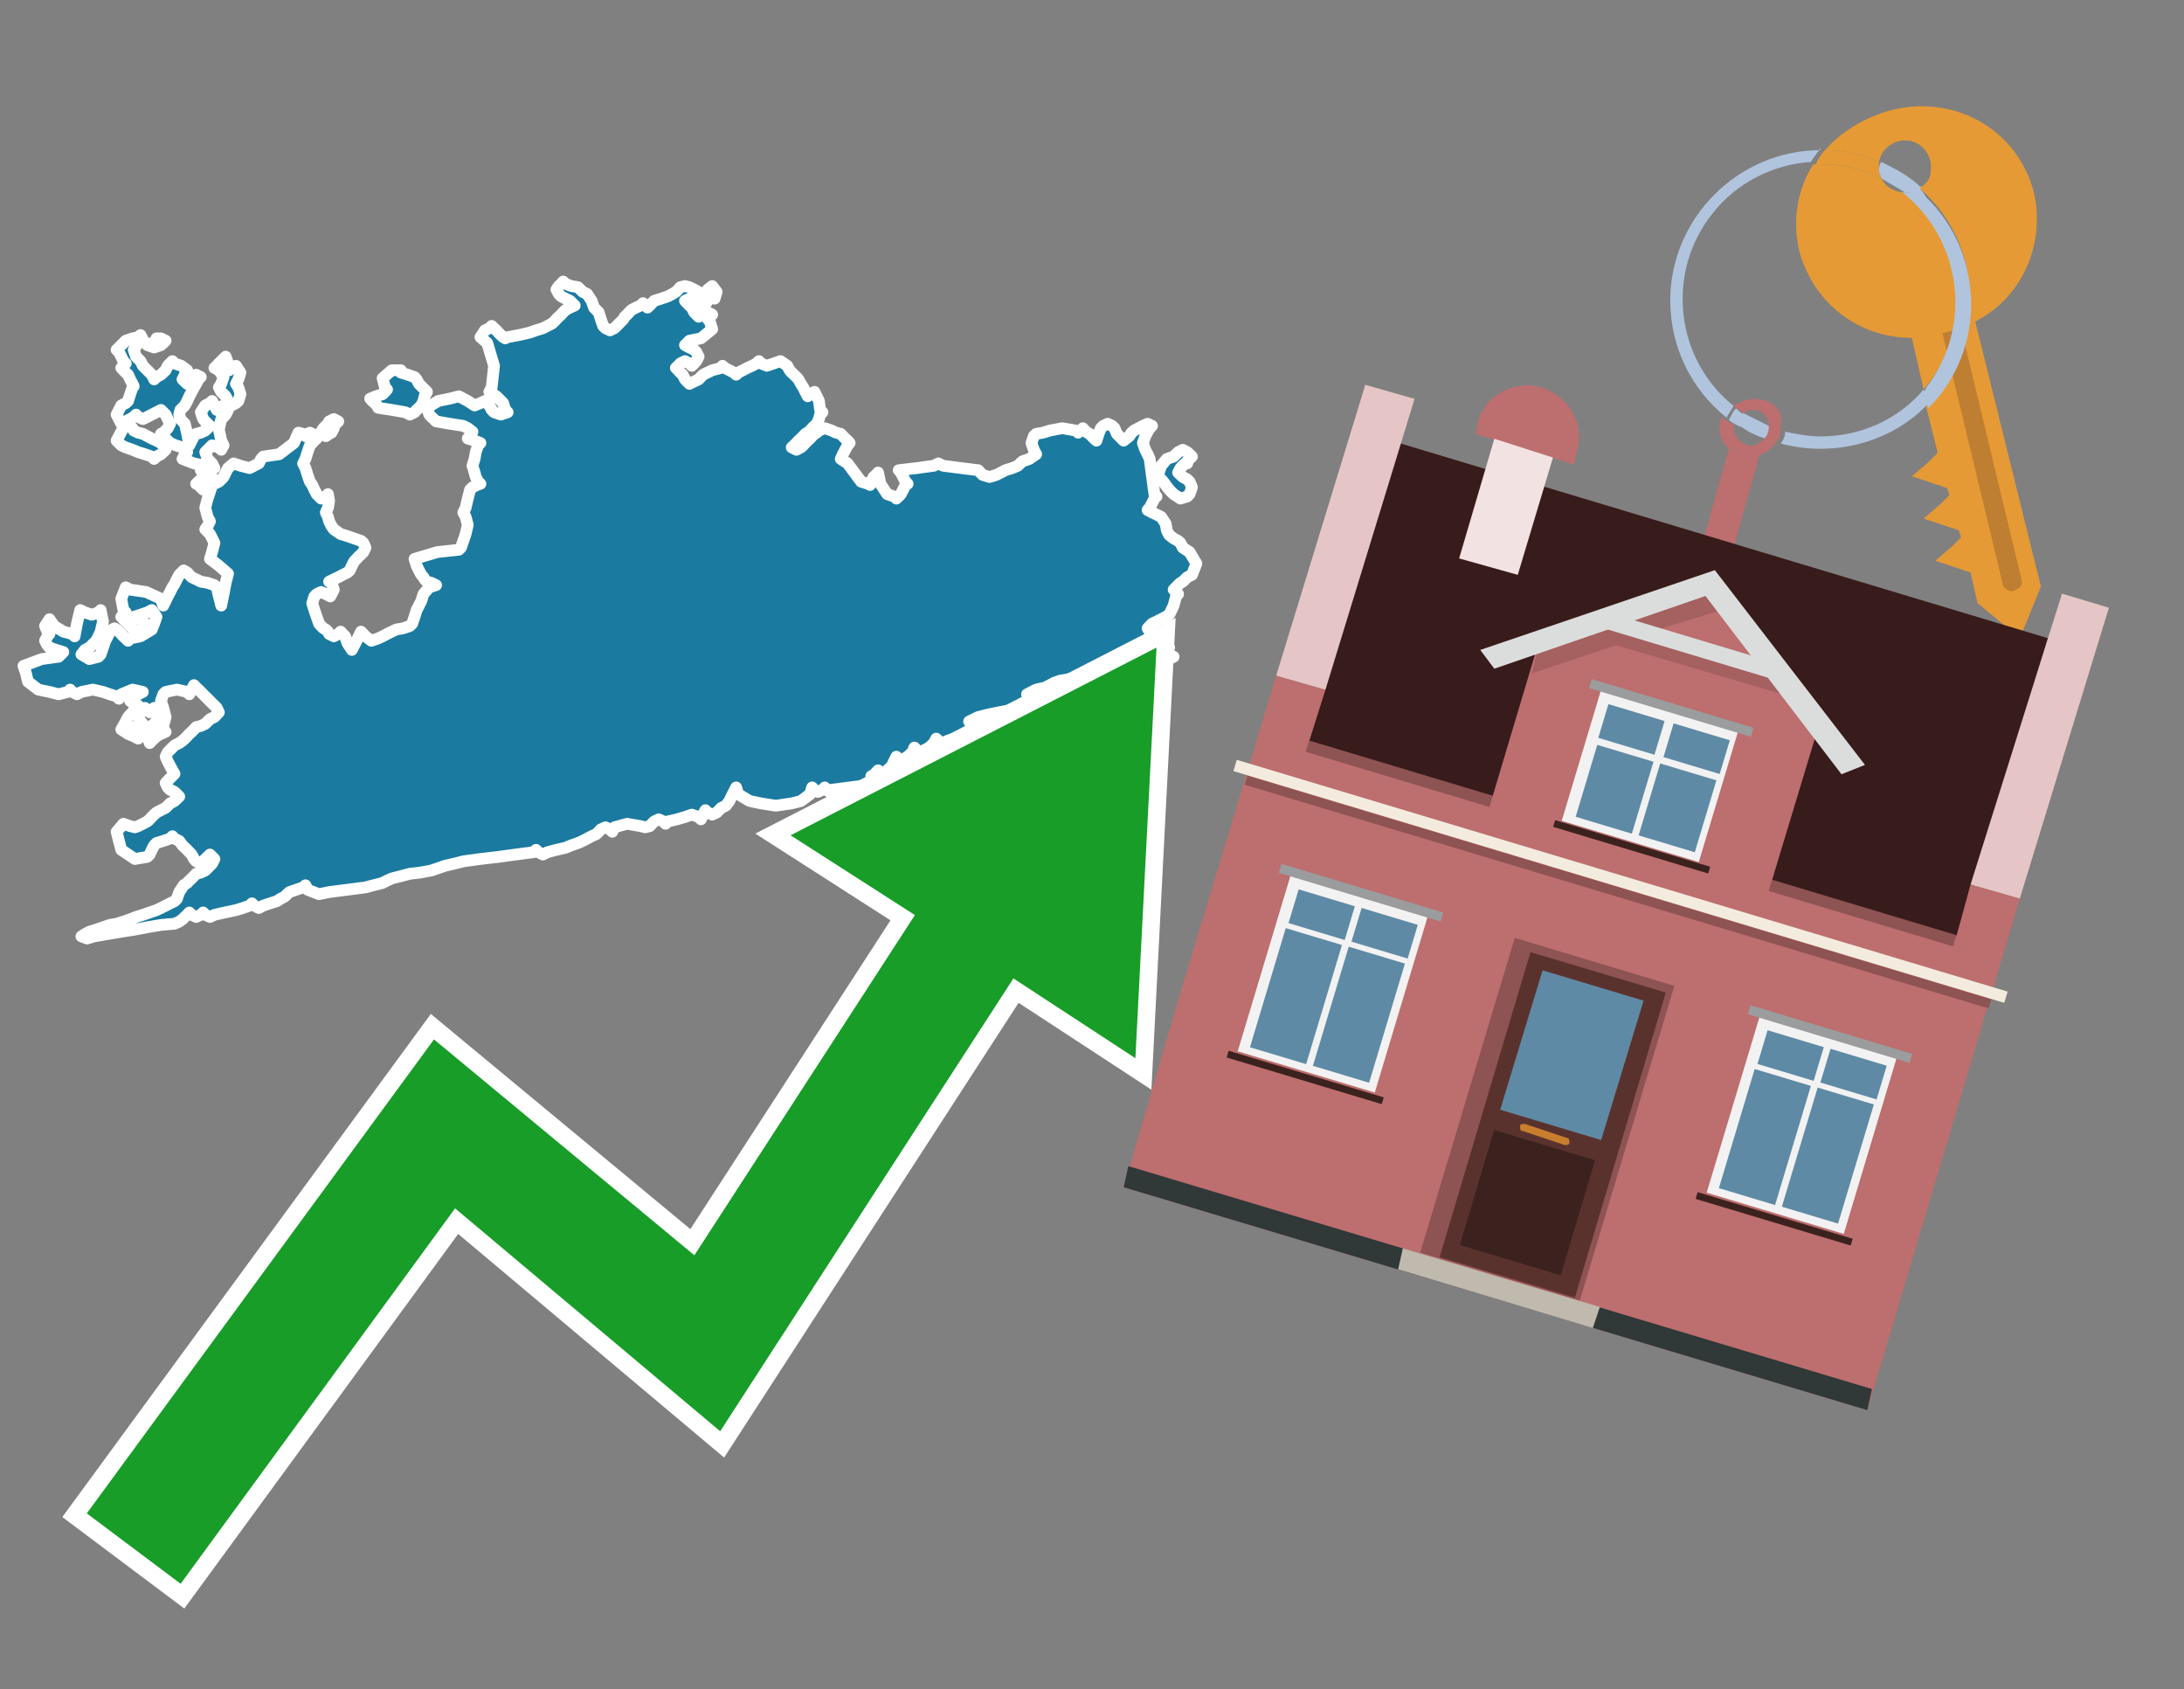 <?xml version="1.0" encoding="utf-8"?>
<!-- Generator: Adobe Illustrator 26.0.3, SVG Export Plug-In . SVG Version: 6.00 Build 0)  -->
<svg version="1.1" id="Text" xmlns="http://www.w3.org/2000/svg" xmlns:xlink="http://www.w3.org/1999/xlink" x="0px" y="0px"
	 width="93.1px" height="72px" viewBox="0 0 93.1 72" style="enable-background:new 0 0 93.1 72;" xml:space="preserve">
<rect x="0" y="0" width="93.1" height="72" fill="#808080" stroke="none"/>
<style type="text/css">
	.st0{fill:#1B7AA0;stroke:#FFFFFF;stroke-width:0.5;stroke-linejoin:round;}
	.st1{fill:none;stroke:#FFFFFF;stroke-width:1.5;stroke-miterlimit:10;}
	.st2{fill:#179D28;}
	.st3{fill:#E69A35;}
	.st4{fill:#B0C4DE;}
	.st5{fill:#BD6E6E;}
	.st6{fill:#BF7F32;}
	.st7{fill-rule:evenodd;clip-rule:evenodd;fill:#381B1B;}
	.st8{fill-rule:evenodd;clip-rule:evenodd;fill:#E5C5C5;}
	.st9{fill-rule:evenodd;clip-rule:evenodd;fill:#BD6E6E;}
	.st10{fill-rule:evenodd;clip-rule:evenodd;fill:#303838;}
	.st11{fill-rule:evenodd;clip-rule:evenodd;fill:#8E5353;}
	.st12{fill-rule:evenodd;clip-rule:evenodd;fill:#F3ECDE;}
	.st13{fill-rule:evenodd;clip-rule:evenodd;fill:#F2E2E2;}
	.st14{fill-rule:evenodd;clip-rule:evenodd;fill:#C0B9AD;}
	.st15{fill:#5A322D;}
	.st16{fill:#5F8AA5;}
	.st17{fill:#3C221E;}
	.st18{fill:#C87E2C;}
	.st19{opacity:0.5;fill-rule:evenodd;clip-rule:evenodd;fill:#8E5353;}
	.st20{fill-rule:evenodd;clip-rule:evenodd;fill:#DBDDDC;}
	.st21{fill-rule:evenodd;clip-rule:evenodd;fill:#F2F2F2;}
	.st22{fill-rule:evenodd;clip-rule:evenodd;fill:#5F8AA5;}
	.st23{fill-rule:evenodd;clip-rule:evenodd;fill:#9B9C9D;}
	.st24{fill-rule:evenodd;clip-rule:evenodd;fill:#3C221E;}
</style>
<path class="st0" d="M30.17,12.82L29.97,13.11L29.78,13.02L29.68,12.92L29.59,12.82L29.39,12.73L29.2,12.82L29.29,12.92L29.39,13.02L29.49,13.11L29.59,13.31L29.78,13.5L29.97,13.41L30.17,13.31L30.36,13.41L30.26,13.5L30.17,13.6L30.26,13.7L30.36,14.03L29.88,14.42L29.39,14.52L29.29,14.62L29.2,14.71L29.39,14.81L29.59,14.91L29.68,15.0L29.78,15.2L29.68,15.39L29.59,15.49L29.49,15.59L29.39,15.49L29.2,15.39L29.0,15.49L28.91,15.59L28.81,15.68L28.91,15.78L29.0,15.88L29.1,15.97L29.2,16.17L29.39,16.36L29.59,16.26L29.78,16.17L29.97,15.97L30.36,15.78L30.75,15.68L30.8,15.59L30.89,15.68L31.09,15.78L31.28,15.88L31.38,15.97L31.47,15.88L31.67,15.78L31.86,15.68L32.06,15.59L32.25,15.49L32.35,15.39L32.44,15.49L32.69,15.59L32.98,15.49L33.27,15.39L33.56,15.59L33.66,15.78L33.75,15.88L33.85,15.97L33.95,16.07L34.04,16.17L34.14,16.36L34.24,16.51L34.33,16.7L34.43,16.89L34.53,16.8L34.72,16.7L34.91,17.09L34.96,17.47L35.06,17.57L34.96,17.67L34.91,17.86L34.82,18.06L34.72,18.15L34.62,18.25L34.53,18.35L34.43,18.44L34.33,18.49L34.24,18.59L34.14,18.69L34.04,18.78L33.95,18.88L33.85,18.98L33.75,19.07L33.95,19.17L34.14,19.07L34.24,18.98L34.33,18.88L34.43,18.78L34.53,18.69L34.62,18.59L34.72,18.49L34.82,18.44L34.91,18.35L35.16,18.25L35.45,18.35L35.64,18.44L35.84,18.49L35.93,18.59L36.03,18.69L36.13,18.78L36.22,18.88L36.13,18.98L36.03,19.17L35.93,19.36L35.84,19.56L36.13,19.75L36.42,20.14L36.71,20.53L37.0,20.62L37.09,20.67L37.14,20.53L37.24,20.33L37.34,20.24L37.43,20.14L37.53,20.62L37.82,21.06L38.11,21.16L38.21,21.25L38.31,21.16L38.4,21.06L38.5,20.87L38.6,20.67L38.69,20.62L38.6,20.53L38.5,20.33L38.4,20.14L38.31,20.04L39.08,19.95L39.81,19.85L40.0,19.75L40.2,19.85L40.97,19.95L41.7,20.04L41.79,20.14L41.89,20.24L42.18,20.33L42.47,20.24L42.67,20.14L42.86,20.04L43.15,19.95L43.39,19.85L43.49,19.75L43.59,19.66L43.88,19.56L44.17,19.36L44.07,19.17L43.97,18.88L44.07,18.59L44.17,18.49L44.46,18.44L44.75,18.35L45.28,18.25L45.86,18.35L45.96,18.44L46.06,18.35L46.16,18.25L46.25,18.35L46.35,18.44L46.45,18.49L46.54,18.59L46.64,18.69L46.74,18.78L46.83,18.49L46.93,18.25L47.03,18.15L47.22,18.06L47.41,18.15L47.51,18.25L47.61,18.49L47.9,18.78L48.14,18.59L48.24,18.44L48.34,18.35L48.53,18.25L48.72,18.15L48.92,18.06L49.11,18.15L49.01,18.25L48.92,18.4L48.82,18.59L48.72,18.88L48.82,19.17L48.92,19.36L49.01,19.56L49.11,20.33L49.21,21.06L49.3,21.16L49.21,21.25L49.11,21.45L49.01,21.64L48.92,21.74L49.11,21.84L49.3,21.93L49.5,22.03L49.69,22.32L49.74,22.61L49.84,22.8L50.03,22.95L50.22,23.05L50.32,23.14L50.42,23.34L50.71,23.53L51.0,24.02L50.81,24.5L50.61,24.6L50.52,24.69L50.42,24.79L50.32,24.84L50.22,24.94L50.13,25.03L50.03,25.13L50.13,25.23L50.22,25.32L50.13,25.42L50.03,25.81L49.84,26.2L49.69,26.29L49.5,26.39L49.3,26.49L49.11,26.58L48.92,26.78L49.01,26.92L49.11,27.02L49.4,27.12L49.69,27.31L49.74,27.5L49.84,27.6L49.74,27.7L49.69,27.79L49.84,27.89L50.03,27.99L49.84,28.09L49.69,28.18L49.59,28.28L49.5,28.18L49.4,28.09L49.3,28.18L49.21,28.28L49.11,28.38L48.82,28.47L48.53,28.57L48.24,28.67L47.95,28.76L47.8,28.86L47.61,28.96L47.51,29.01L47.41,28.86L47.03,28.67L46.64,28.76L46.06,28.86L45.48,28.96L45.19,29.01L44.94,29.1L44.75,29.2L44.56,29.3L44.17,29.39L43.78,29.59L43.88,29.78L43.97,29.97L43.49,30.17L43.05,30.27L42.57,30.36L42.09,30.46L41.7,30.56L41.31,30.75L41.5,30.94L41.7,31.09L41.31,31.28L40.97,31.38L40.68,31.48L40.39,31.57L40.2,31.67L40.0,31.57L39.91,31.48L39.81,31.67L39.61,31.86L39.42,31.96L39.23,32.06L39.08,31.96L38.98,31.86L38.89,32.06L38.69,32.25L38.5,32.35L38.4,32.45L38.31,32.35L38.21,32.25L38.11,32.45L38.02,32.64L37.92,32.74L37.82,32.83L37.72,32.93L37.63,33.03L37.53,32.93L37.43,32.83L37.34,32.93L37.24,33.03L37.14,33.08L37.24,33.17L37.34,33.27L37.19,33.37L37.0,33.46L36.22,33.56L35.45,33.66L35.35,33.75L35.25,33.66L35.16,33.56L35.06,33.66L34.87,33.75L34.72,33.66L34.62,33.56L34.53,33.85L34.14,34.14L33.75,34.24L33.07,34.34L32.44,34.24L31.96,34.14L31.47,33.85L31.38,33.56L31.28,33.75L31.18,33.95L31.09,34.14L30.94,34.34L30.75,34.43L30.65,34.53L30.55,34.63L30.36,34.72L30.17,34.63L30.07,34.53L29.97,34.72L29.88,34.92L29.78,34.82L29.49,34.72L29.2,34.82L28.86,34.92L28.47,35.01L28.37,35.11L28.28,35.01L28.08,34.92L27.89,35.01L27.79,35.11L27.7,35.21L27.5,35.26L27.31,35.21L26.73,35.11L26.19,35.26L26.1,35.45L26.0,35.35L25.81,35.26L25.61,35.35L25.52,35.45L25.42,35.55L25.22,35.64L25.03,35.74L24.84,35.84L24.64,35.93L24.35,36.03L24.11,36.13L23.72,36.22L23.34,36.32L23.14,36.42L22.95,36.32L22.85,36.22L22.75,36.32L21.98,36.42L21.25,36.52L20.48,36.61L19.75,36.71L19.36,36.81L18.97,36.9L18.68,37.0L18.39,37.1L17.91,37.19L17.47,37.24L17.09,37.34L16.7,37.44L16.5,37.53L16.31,37.63L15.92,37.73L15.58,37.82L14.81,37.92L14.03,38.02L13.6,38.11L13.11,37.92L13.02,37.73L12.92,37.82L12.63,37.92L12.34,38.02L12.24,38.11L12.14,38.21L11.95,38.31L11.8,38.41L11.51,38.5L11.22,38.6L11.03,38.7L10.84,38.6L10.74,38.5L10.64,38.6L10.35,38.7L10.06,38.79L9.58,38.89L9.14,38.99L8.95,39.08L8.75,38.99L8.66,38.89L8.56,38.99L8.36,39.08L8.17,38.99L8.07,38.89L7.98,38.99L7.88,39.08L7.78,39.18L7.64,39.28L7.44,39.37L6.86,39.42L6.28,39.52L5.75,39.62L5.17,39.71L4.59,39.81L4.0,39.91L3.71,40.0L3.47,39.91L3.62,39.81L3.81,39.71L4.1,39.62L4.39,39.52L4.68,39.42L4.97,39.37L5.26,39.28L5.55,39.18L5.8,39.08L6.09,38.99L6.38,38.89L6.67,38.79L6.86,38.7L7.06,38.6L7.25,38.5L7.44,38.41L7.54,38.31L7.64,38.02L7.83,37.73L7.98,37.63L8.07,37.53L8.17,37.44L8.27,37.34L8.36,37.24L8.56,37.19L8.75,37.1L8.85,37.0L8.95,36.9L9.04,36.81L9.14,36.61L8.95,36.42L8.75,36.61L8.56,36.81L8.36,36.71L8.27,36.61L8.17,36.42L7.98,36.22L7.78,36.03L7.64,35.84L7.44,35.74L7.35,35.64L7.25,35.74L6.96,35.84L6.67,35.93L6.57,36.03L6.47,36.22L6.38,36.42L6.28,36.52L5.75,36.61L5.17,36.22L5.07,35.84L4.97,35.45L5.26,35.11L5.55,35.21L5.75,35.26L5.89,35.21L6.09,35.11L6.28,35.01L6.38,34.92L6.47,34.82L6.57,34.72L6.67,34.63L6.86,34.53L7.06,34.43L7.15,34.34L7.25,34.24L7.44,34.14L7.64,33.95L7.44,33.75L7.25,33.66L7.15,33.56L7.06,33.37L7.25,33.17L7.44,32.98L7.35,32.83L7.25,32.64L7.15,32.45L7.06,32.25L7.15,32.06L7.25,31.96L7.35,31.86L7.44,31.77L7.64,31.67L7.78,31.57L7.88,31.48L7.98,31.38L8.07,31.28L8.17,31.19L8.27,31.09L8.36,30.99L8.56,30.94L8.75,30.85L8.85,30.75L8.95,30.65L9.14,30.56L9.33,30.36L9.24,30.17L9.14,30.07L9.04,29.97L8.95,29.88L8.85,29.78L8.75,29.68L8.66,29.59L8.56,29.49L8.46,29.39L8.36,29.3L8.27,29.2L8.17,29.39L8.07,29.59L7.98,29.49L7.54,29.39L7.06,29.49L6.96,29.59L6.86,29.88L6.96,30.17L7.06,30.56L6.96,30.94L6.86,30.99L6.96,31.09L7.06,31.19L6.86,31.28L6.67,31.38L6.57,31.48L6.47,31.57L6.38,31.67L6.28,31.38L6.38,31.09L6.47,30.94L6.67,30.75L6.86,30.56L6.77,30.36L6.67,30.27L6.57,30.17L6.47,30.27L6.38,30.36L6.28,30.27L6.18,30.17L6.09,30.27L5.99,30.36L5.89,30.56L5.99,30.75L6.09,30.85L5.89,30.94L5.7,30.99L5.89,31.09L6.09,31.28L5.89,31.48L5.7,31.38L5.46,31.28L5.17,31.09L5.26,30.94L5.36,30.75L5.46,30.56L5.55,30.46L5.65,30.36L5.7,30.27L5.8,30.17L5.89,30.07L5.75,29.97L5.55,29.88L5.65,29.78L5.7,29.68L5.89,29.59L6.09,29.49L5.65,29.39L5.17,29.59L5.07,29.78L4.97,29.68L4.68,29.59L4.39,29.49L3.96,29.39L3.47,29.49L3.28,29.59L3.08,29.49L2.99,29.39L2.89,29.49L2.5,29.59L2.11,29.49L1.63,29.39L1.19,29.05L1.1,28.67L1.0,28.38L1.78,28.09L2.5,27.99L2.6,27.89L2.7,27.79L2.41,27.7L2.11,27.6L2.02,27.5L1.92,27.31L2.02,27.12L2.11,27.02L2.02,26.92L1.92,26.68L2.11,26.39L2.31,26.68L2.7,26.92L3.08,27.02L3.18,27.12L3.28,26.58L3.42,26.0L3.62,26.1L3.91,26.2L4.2,26.1L4.29,26.0L4.39,26.49L4.29,26.92L4.2,27.12L4.1,27.31L4.0,27.41L3.91,27.5L3.81,27.6L3.62,27.7L3.47,27.89L3.81,28.09L4.2,27.99L4.29,27.89L4.39,27.6L4.49,27.31L4.59,27.12L4.68,26.92L4.78,26.83L4.88,26.78L4.97,26.83L5.07,26.92L5.17,27.02L5.26,27.12L5.36,27.21L5.46,27.31L5.55,27.21L5.99,27.12L6.47,26.83L6.57,26.58L6.67,26.29L6.47,26.0L6.28,26.1L5.99,26.2L5.7,26.29L5.99,26.39L6.28,26.68L5.99,26.92L5.7,26.83L5.65,26.78L5.55,26.68L5.46,26.58L5.36,26.49L5.26,26.39L5.17,26.29L5.26,26.2L5.36,26.1L5.26,26.0L5.17,25.52L5.36,25.03L5.55,25.13L6.23,25.23L6.86,25.52L6.96,25.81L7.06,25.61L7.15,25.42L7.25,25.23L7.35,25.03L7.44,24.89L7.54,24.69L7.64,24.5L7.83,24.31L7.98,24.4L8.07,24.5L8.17,24.6L8.36,24.69L8.56,24.79L8.85,24.84L9.14,24.94L9.24,25.03L9.33,25.42L9.43,25.81L9.53,25.32L9.62,24.84L9.72,24.45L9.33,24.11L8.95,23.82L9.04,23.53L9.14,23.14L8.95,22.76L8.75,22.56L8.85,22.42L8.95,22.22L8.85,22.03L8.75,21.64L8.85,21.25L8.95,20.96L9.04,20.67L9.14,20.62L9.33,20.53L9.53,20.33L9.62,20.14L9.72,19.95L9.96,19.75L10.25,19.85L10.64,19.95L11.03,19.75L11.13,19.56L11.22,19.46L11.9,19.36L12.53,18.88L12.72,18.44L12.92,18.49L13.02,18.59L13.11,18.49L13.21,18.44L13.31,18.49L13.4,18.59L13.5,18.69L13.4,18.78L13.31,18.88L13.21,18.98L13.11,19.27L13.02,19.56L12.92,19.75L13.02,19.95L13.11,20.24L13.21,20.53L13.31,20.67L13.4,20.87L13.5,21.06L13.69,21.25L13.89,21.16L13.98,21.06L14.03,21.35L13.98,21.64L13.89,21.84L13.98,22.03L14.03,22.22L14.13,22.42L14.23,22.56L14.52,22.76L14.81,22.85L15.1,22.95L15.39,23.05L15.49,23.14L15.58,23.34L15.49,23.53L15.39,23.63L15.29,23.72L15.2,23.82L15.1,23.92L15.0,24.11L14.91,24.31L14.81,24.4L14.61,24.5L14.42,24.6L14.23,24.69L14.03,24.79L14.13,24.84L14.23,25.13L14.08,25.42L13.89,25.32L13.69,25.23L13.5,25.32L13.4,25.42L13.31,25.71L13.4,26.0L13.5,26.29L13.6,26.58L13.69,26.68L13.79,26.78L13.89,26.83L13.98,26.92L14.03,27.02L14.23,27.12L14.42,27.02L14.52,26.92L14.61,27.02L14.71,27.12L14.81,27.41L15.0,27.7L15.2,27.31L15.39,26.92L15.58,27.12L15.83,27.31L16.12,27.21L16.31,27.12L16.5,27.02L16.7,26.92L16.89,26.83L17.18,26.78L17.47,26.68L17.57,26.58L17.67,26.29L17.76,26.0L17.86,25.81L17.96,25.61L18.05,25.32L18.3,25.03L18.59,24.94L18.39,24.84L18.2,24.79L18.1,24.69L18.05,24.6L17.96,24.5L17.86,24.31L17.76,24.11L17.67,23.82L18.64,23.53L19.56,23.43L19.65,23.34L19.75,23.05L19.85,22.76L19.94,22.37L19.85,22.03L19.75,21.84L19.85,21.64L19.94,21.25L20.04,20.87L20.14,20.77L20.33,20.67L20.48,20.62L20.38,20.53L20.28,20.33L20.23,20.14L20.14,19.85L20.23,19.56L20.28,19.27L20.38,18.98L20.48,18.88L20.23,18.78L19.94,18.69L20.04,18.59L20.14,18.4L19.94,18.25L19.75,18.15L19.17,18.06L18.59,17.96L18.49,17.86L18.39,17.77L18.3,17.67L18.2,17.38L18.68,17.09L19.17,16.99L19.56,16.89L19.94,17.09L20.23,17.28L20.48,17.18L20.67,17.09L20.86,17.28L20.96,17.47L21.06,17.57L21.35,17.67L21.64,17.57L21.54,17.47L21.45,17.18L21.16,16.89L20.86,16.7L20.96,16.51L21.06,15.59L20.77,14.62L20.48,14.37L20.67,14.08L20.86,13.99L20.96,13.89L21.06,13.99L21.16,14.08L21.25,14.18L21.35,14.28L21.45,14.37L21.54,14.42L21.64,14.37L22.12,14.28L22.56,14.18L22.85,14.08L23.14,13.99L23.34,13.89L23.53,13.79L23.63,13.7L23.72,13.6L23.82,13.5L23.92,13.41L24.01,13.31L24.11,13.21L24.3,13.11L24.5,13.02L24.4,12.92L24.3,12.82L24.11,12.73L23.92,12.63L23.82,12.53L23.72,12.34L23.82,12.19L23.92,12.1L24.01,12.0L24.11,12.1L24.35,12.19L24.64,12.24L24.74,12.34L24.84,12.44L25.03,12.53L25.22,12.82L25.32,13.11L25.42,13.21L25.52,13.31L25.61,13.6L25.71,13.89L25.81,13.99L26.0,14.08L26.19,13.99L26.29,13.89L26.39,13.79L26.48,13.7L26.58,13.6L26.63,13.5L26.73,13.41L26.82,13.31L26.92,13.21L27.11,13.11L27.31,13.02L27.41,12.92L27.5,13.02L27.6,13.11L27.7,13.02L27.79,12.92L27.89,12.82L28.18,12.73L28.47,12.63L28.66,12.53L28.81,12.44L28.91,12.34L29.0,12.24L29.2,12.19L29.39,12.24L29.59,12.34L29.78,12.44L29.97,12.53L30.17,12.53ZM17.09,15.88L17.38,15.97L17.67,16.07L17.76,16.17L17.86,16.36L18.01,16.51L18.2,16.7L18.1,16.89L18.05,17.09L17.96,17.28L17.86,17.38L17.76,17.47L17.67,17.57L17.47,17.67L17.28,17.57L16.7,17.47L16.12,17.38L16.07,17.28L15.97,17.18L15.87,17.09L15.78,16.99L16.02,16.89L16.31,16.8L16.41,16.7L16.5,16.6L16.41,16.51L16.31,16.12L16.7,15.78L17.09,15.78ZM9.04,20.53L8.95,20.62L8.85,20.67L8.75,20.77L8.66,20.87L8.56,20.77L8.46,20.67L8.36,20.62L8.46,20.53L8.56,20.43L8.85,20.33L9.14,20.43L9.14,20.53ZM14.23,18.25L14.13,18.44L14.03,18.49L13.89,18.59L13.69,18.4L13.79,18.25L13.89,18.15L13.98,18.06L14.03,17.96L14.23,17.86L14.42,17.96L14.32,18.06L14.23,18.06ZM43.05,30.99L42.47,31.09L41.89,30.99L42.09,30.94L42.28,30.85L42.76,30.75L43.25,30.65L43.68,30.56L44.17,30.65L43.97,30.75L43.78,30.85L43.39,30.94L43.05,30.94ZM30.17,12.34L30.36,12.19L30.55,12.44L30.46,12.73L30.36,12.63L30.26,12.53L30.17,12.53ZM50.52,19.75L50.42,19.85L50.32,19.95L50.22,20.14L50.42,20.33L50.61,20.43L50.71,20.53L50.81,20.77L50.71,21.06L50.61,21.16L50.32,21.25L50.03,21.06L49.84,20.87L49.69,20.67L49.59,20.53L49.5,20.43L49.4,20.33L49.3,20.24L49.4,20.14L49.5,19.85L49.74,19.56L50.03,19.46L50.13,19.36L50.22,19.27L50.42,19.17L50.61,19.27L50.71,19.36L50.81,19.46L50.71,19.56L50.61,19.66L50.61,19.75ZM5.46,18.06L5.55,18.15L5.65,18.25L5.7,18.35L5.89,18.44L6.09,18.49L6.28,18.59L6.47,18.69L6.67,18.78L6.86,18.88L6.96,18.98L7.06,19.17L6.86,19.36L6.67,19.46L6.57,19.56L6.47,19.46L6.18,19.36L5.89,19.27L5.65,19.17L5.36,19.07L5.17,18.98L4.97,18.78L5.07,18.59L5.17,18.4L5.26,18.25L5.36,18.15L5.36,18.06ZM9.72,17.09L9.62,16.89L9.53,16.8L9.43,16.7L9.33,16.51L9.43,16.36L9.53,16.07L9.33,15.78L9.14,15.68L9.24,15.59L9.33,15.49L9.43,15.39L9.53,15.29L9.62,15.2L9.72,15.49L9.77,15.78L9.87,15.68L10.06,15.59L10.25,15.88L10.16,16.17L10.06,16.36L10.16,16.51L10.25,16.8L10.16,17.09L10.06,17.18L9.87,17.28L9.72,17.28ZM9.72,17.47L9.62,17.67L9.53,17.77L9.43,17.86L9.33,18.3L9.43,18.78L9.53,18.98L9.43,19.17L9.33,19.07L9.04,18.98L8.75,19.27L8.85,19.56L8.95,19.66L9.04,19.75L9.14,19.95L8.85,20.14L8.56,20.04L8.66,19.95L8.75,19.85L8.27,19.75L7.78,19.56L7.88,19.36L7.98,19.27L7.88,19.17L7.78,19.07L7.49,18.98L7.25,18.88L7.15,18.78L7.06,18.69L6.96,18.59L6.86,18.49L6.96,18.44L7.06,18.35L7.15,18.25L7.25,18.06L7.15,17.86L7.06,17.67L6.86,17.47L6.67,17.57L6.47,17.67L6.28,17.77L6.09,17.86L5.89,17.77L5.8,17.67L5.7,17.77L5.55,17.86L5.36,17.96L5.17,18.06L4.97,17.67L5.17,17.28L5.36,17.18L5.46,17.09L5.55,16.8L5.65,16.51L5.7,16.46L5.65,16.36L5.55,16.17L5.46,15.97L5.36,15.88L5.26,15.78L5.17,15.68L5.26,15.59L5.36,15.49L5.26,15.39L5.17,15.2L5.07,15.0L4.97,14.91L5.07,14.81L5.17,14.71L5.26,14.62L5.36,14.52L5.65,14.42L5.89,14.37L5.99,14.28L6.09,14.47L5.89,14.62L5.7,14.91L5.8,15.2L5.89,15.29L5.99,15.39L6.09,15.59L6.28,15.78L6.47,15.97L6.57,16.17L6.67,16.07L6.86,15.97L7.06,15.78L7.15,15.59L7.25,15.49L7.35,15.39L7.44,15.49L7.73,15.59L7.98,15.78L7.88,15.97L7.78,16.17L7.98,16.36L8.17,16.17L8.36,15.97L8.56,16.07L8.46,16.17L8.36,16.36L8.27,16.51L8.17,16.7L8.07,16.89L7.98,17.09L7.88,17.28L7.78,17.38L7.69,17.47L7.64,17.67L7.69,17.86L7.78,17.96L7.88,18.06L7.98,18.49L8.07,18.98L8.17,18.78L8.27,18.59L8.36,18.49L8.56,18.44L8.75,18.35L8.85,18.25L8.95,18.15L8.85,18.06L8.75,17.96L8.66,17.86L8.56,17.57L8.75,17.28L8.95,17.18L9.04,17.09L9.14,17.28L9.24,17.47L9.33,17.38L9.53,17.28L9.72,17.28ZM6.86,14.42L7.06,14.52L6.96,14.62L6.86,14.71L6.57,14.81L6.28,14.71L6.47,14.62L6.67,14.52L6.67,14.42Z"/>
<polygon class="st1" points="49.3,27.6 33.7,35.6 39,39 29.6,53.5 18.5,44.3 3.7,64.5 7.7,67.5 19.4,51.5 30.7,61 43.2,41.7 
	48.4,45.1 "/>
<polygon class="st2" points="49.3,27.6 33.7,35.6 39,39 29.6,53.5 18.5,44.3 3.7,64.5 7.7,67.5 19.4,51.5 30.7,61 43.2,41.7 
	48.4,45.1 "/>
<path class="st3" d="M80.2,7.6c0-0.1-0.1-0.2-0.1-0.3c0-0.1,0-0.3,0-0.4c-0.7-0.3-1.5-0.5-2.3-0.5c-0.2,0.2-0.3,0.4-0.4,0.6
	c0.1,0,0.2,0,0.3,0C78.5,7,79.4,7.2,80.2,7.6z"/>
<path class="st4" d="M77.6,6.4c-3.5,0-6.4,2.9-6.4,6.4c0,2,0.9,3.8,2.4,5c0.1-0.2,0.2-0.3,0.3-0.5c-2.5-2-2.9-5.7-0.9-8.2
	c1-1.3,2.6-2.1,4.2-2.2c0.1-0.2,0.3-0.4,0.4-0.6V6.4z"/>
<path class="st3" d="M84.2,13.7c2-1,3-3.3,2.5-5.5C86,5.5,83.3,4,80.6,4.7c-1.1,0.3-2.1,0.9-2.8,1.7c0.8,0,1.6,0.2,2.3,0.5
	c0.1-0.6,0.7-1,1.3-0.9c0.6,0.1,1,0.7,0.9,1.3c0,0.3-0.2,0.6-0.5,0.7c2.7,2.3,2.9,6.4,0.6,9c-0.1,0.1-0.2,0.2-0.3,0.3l0.5,2
	l-0.4,0.4l-0.7,0.6l0.9,0.3l0.6,0.2l0.1,0.3l-0.4,0.4L82,22.1l0.9,0.3l0.6,0.2l0.1,0.3l-0.4,0.4l-0.7,0.6l0.9,0.3l0.6,0.2l0.3,1.3
	l1.8,1.5L87,25L84.2,13.7z"/>
<path class="st3" d="M81.2,8.2c-0.4,0-0.8-0.2-1-0.6C79.4,7.2,78.5,7,77.6,7c-0.1,0-0.2,0-0.3,0c-0.7,1.1-0.9,2.4-0.6,3.7
	c0.6,2.2,2.5,3.7,4.8,3.7l0.5,2.2c2.1-2.4,1.9-6.1-0.6-8.2C81.3,8.3,81.2,8.3,81.2,8.2z"/>
<path class="st4" d="M74.1,18.1c0.4,0.3,0.8,0.5,1.2,0.6c0.1-0.1,0.2-0.3,0.2-0.5l0,0c-0.4-0.2-0.8-0.4-1.2-0.6
	C74.2,17.8,74.1,17.9,74.1,18.1z"/>
<path class="st4" d="M74.4,17.7c-0.2-0.1-0.3-0.2-0.4-0.3c-0.1,0.1-0.2,0.3-0.3,0.5c0.1,0.1,0.3,0.2,0.5,0.3
	C74.1,17.9,74.2,17.8,74.4,17.7z"/>
<path class="st5" d="M74.8,17c-0.3,0-0.6,0.1-0.9,0.3c0.1,0.1,0.3,0.2,0.4,0.3c0.3-0.2,0.8-0.2,1,0.2c0.1,0.1,0.1,0.3,0.1,0.4l0,0
	c0,0.4-0.3,0.7-0.7,0.8c-0.4,0-0.7-0.3-0.8-0.7c0,0,0,0,0-0.1v-0.1c-0.2-0.1-0.3-0.2-0.5-0.3c-0.2,0.4-0.1,1,0.3,1.3l-1.2,4.3
	l1.3,0.3l1.2-4.3c0.3-0.1,0.5-0.3,0.7-0.5c0.1-0.2,0.2-0.3,0.2-0.5c0-0.1,0-0.1,0-0.2C76.1,17.5,75.5,17,74.8,17z"/>
<path class="st6" d="M86,25.1l-0.2,0.1c-0.2,0-0.3-0.1-0.4-0.2l0,0l-2.6-10.8l0.8-0.2l2.6,10.8C86.2,24.9,86.1,25.1,86,25.1L86,25.1
	z"/>
<path class="st4" d="M80.1,7.3c0,0.1,0.1,0.2,0.1,0.3c0.3,0.2,0.7,0.4,1,0.6c0.1,0,0.2,0,0.3,0c0.1,0,0.3-0.1,0.4-0.2
	c-0.5-0.5-1.1-0.8-1.7-1.1C80.1,7,80.1,7.2,80.1,7.3z"/>
<path class="st4" d="M77.6,18.6c-0.5,0-1-0.1-1.5-0.2c0,0.2-0.1,0.4-0.2,0.5c2.2,0.6,4.7,0,6.3-1.7L82,16.6
	C80.9,17.9,79.3,18.6,77.6,18.6z"/>
<path class="st4" d="M81.8,8c-0.1,0.1-0.2,0.1-0.4,0.2c-0.1,0-0.2,0-0.3,0c2.5,2,3,5.6,1.1,8.2c-0.1,0.1-0.1,0.2-0.2,0.3l0.2,0.7
	c2.5-2.5,2.4-6.6-0.1-9C82,8.2,81.9,8.1,81.8,8L81.8,8z"/>
<g>
	<polygon class="st7" points="55.8,31.6 83.4,39.9 87.3,27.2 59.7,18.9 55.8,31.6 	"/>
	<polygon class="st8" points="54.4,28.8 56.5,29.4 60.3,17 58.2,16.4 54.4,28.8 	"/>
	<polygon class="st8" points="84,37.7 86.1,38.3 89.9,25.9 87.9,25.3 84,37.7 	"/>
	<polygon class="st9" points="50.2,42.7 54.4,28.8 56.5,29.4 55.8,31.6 83.4,39.9 84,37.7 86.1,38.3 79.6,60.1 47.9,50.6 	"/>
	<polygon class="st10" points="47.9,50.6 48.1,49.7 79.8,59.2 79.6,60.1 47.9,50.6 	"/>
	
		<rect x="55.1" y="35.8" transform="matrix(-0.958 -0.288 0.288 -0.958 125.727 90.499)" class="st11" width="28.8" height="0.5"/>
	<path class="st9" d="M67.2,19.3l-0.1,0.5l-4.2-1.3L63,18c0.3-1.2,1.6-1.8,2.7-1.5l0,0C66.9,16.9,67.6,18.1,67.2,19.3z"/>
	
		<rect x="51.9" y="37.3" transform="matrix(0.958 0.288 -0.288 0.958 13.744 -18.297)" class="st12" width="34.3" height="0.5"/>
	
		<rect x="52.4" y="37.8" transform="matrix(0.958 0.288 -0.288 0.958 13.863 -18.242)" class="st11" width="33.1" height="0.4"/>
	<polygon class="st13" points="63.7,18.7 66.2,19.5 64.7,24.5 62.2,23.8 63.7,18.7 	"/>
	<g>
		<polygon class="st14" points="59.6,54.1 59.8,53.2 68.2,55.7 67.9,56.6 59.6,54.1 		"/>
		<g>
			
				<rect x="62.5" y="40.7" transform="matrix(-0.958 -0.288 0.288 -0.958 115.496 112.421)" class="st11" width="7.1" height="14"/>
			<g transform="matrix( 0.861, 0, 0, 0.861, 2148,666.7) ">
				<g>
					<g>
						<g id="Symbol_9_0_Layer2_0_MEMBER_8_MEMBER_12_MEMBER_0_FILL_00000068661617136642869190000009105610180127818117_">
							<path class="st15" d="M-2412.3-725.2l-6.7-2l-4.5,15.1l6.7,2L-2412.3-725.2z"/>
						</g>
					</g>
				</g>
			</g>
			<g transform="matrix( 0.861, 0, 0, 0.861, 2148,666.7) ">
				<g>
					<g id="Symbol_9_0_Layer2_0_MEMBER_8_MEMBER_12_MEMBER_1_MEMBER_1_FILL_00000096743352124702272400000008959002060142450612_">
						<path class="st16" d="M-2418.4-726.3l-2.1,6.9l5,1.5l2.1-6.9L-2418.4-726.3z"/>
					</g>
				</g>
			</g>
			<g transform="matrix( 0.861, 0, 0, 0.861, 2148,666.7) ">
				<g>
					<g id="Symbol_9_0_Layer2_0_MEMBER_8_MEMBER_12_MEMBER_1_MEMBER_1_FILL_00000002379219367519206220000006020086178066684857_">
						<path class="st17" d="M-2420.8-718.4l-1.7,5.7l5,1.5l1.7-5.7L-2420.8-718.4z"/>
					</g>
				</g>
			</g>
			<path class="st18" d="M66.8,48.5l-1.8-0.6c-0.1,0-0.2,0-0.2,0.1l0,0c0,0.1,0,0.2,0.1,0.2l1.8,0.6c0.1,0,0.2,0,0.2-0.1l0,0
				C66.9,48.6,66.9,48.5,66.8,48.5z"/>
		</g>
	</g>
	<polygon class="st9" points="63.4,34.7 75.3,38.3 77.6,30.7 72.9,24.8 65.7,27 	"/>
	<path class="st19" d="M65.6,27.5l1.5-0.5l0,0l0,0l5.9-2l0.4,1L70.1,27c2.1,0.6,5.9,1.8,6,1.8l0.6,1l-7.8-2.3l-3.6,1.2L65.6,27.5z"
		/>
	<polygon class="st20" points="63.1,27.7 73.1,24.3 73.1,24.3 73.1,24.3 79.5,32.6 78.5,33 72.7,25.4 63.7,28.5 	"/>
	
		<rect x="68.2" y="27.2" transform="matrix(-0.958 -0.288 0.288 -0.958 132.968 74.613)" class="st20" width="7.6" height="0.7"/>
	<g>
		
			<rect x="73.8" y="44.1" transform="matrix(-0.958 -0.288 0.288 -0.958 136.596 116.09)" class="st21" width="6.1" height="7.8"/>
		<g>
			<g>
				
					<rect x="72.6" y="47.2" transform="matrix(0.288 -0.958 0.958 0.288 7.147 106.596)" class="st22" width="5.3" height="2.5"/>
			</g>
			<g>
				
					<rect x="75.5" y="43.7" transform="matrix(0.288 -0.958 0.958 0.288 11.309 105.089)" class="st22" width="1.5" height="2.5"/>
			</g>
		</g>
		<g>
			<g>
				<rect x="75.3" y="48" transform="matrix(0.288 -0.958 0.958 0.288 8.287 109.743)" class="st22" width="5.3" height="2.5"/>
			</g>
			<g>
				
					<rect x="78.2" y="44.5" transform="matrix(0.288 -0.958 0.958 0.288 12.448 108.237)" class="st22" width="1.5" height="2.5"/>
			</g>
		</g>
		
			<rect x="74.4" y="43.8" transform="matrix(-0.958 -0.288 0.288 -0.958 140.065 108.687)" class="st23" width="7.2" height="0.4"/>
		
			<rect x="72.2" y="51.7" transform="matrix(-0.958 -0.288 0.288 -0.958 133.169 123.406)" class="st24" width="6.9" height="0.3"/>
	</g>
	<g>
		
			<rect x="53.8" y="38.1" transform="matrix(-0.958 -0.288 0.288 -0.958 99.173 98.557)" class="st21" width="6.1" height="7.8"/>
		<g>
			<g>
				
					<rect x="52.6" y="41.2" transform="matrix(0.288 -0.958 0.958 0.288 -1.335 83.159)" class="st22" width="5.3" height="2.5"/>
			</g>
			<g>
				
					<rect x="55.5" y="37.7" transform="matrix(0.288 -0.958 0.958 0.288 2.827 81.653)" class="st22" width="1.5" height="2.5"/>
			</g>
		</g>
		<g>
			<g>
				<rect x="55.3" y="42" transform="matrix(0.288 -0.958 0.958 0.288 -0.195 86.307)" class="st22" width="5.3" height="2.5"/>
			</g>
			<g>
				
					<rect x="58.2" y="38.5" transform="matrix(0.288 -0.958 0.958 0.288 3.966 84.801)" class="st22" width="1.5" height="2.5"/>
			</g>
		</g>
		
			<rect x="54.4" y="37.8" transform="matrix(-0.958 -0.288 0.288 -0.958 102.642 91.154)" class="st23" width="7.2" height="0.4"/>
		
			<rect x="52.2" y="45.7" transform="matrix(-0.958 -0.288 0.288 -0.958 95.746 105.872)" class="st24" width="6.9" height="0.3"/>
	</g>
	<g>
		
			<rect x="67.4" y="30.3" transform="matrix(-0.958 -0.288 0.288 -0.958 128.26 85.178)" class="st21" width="6.1" height="5.8"/>
		<g>
			<g>
				
					<rect x="67.2" y="32.4" transform="matrix(0.288 -0.958 0.958 0.288 16.775 89.858)" class="st22" width="3.2" height="2.5"/>
			</g>
			<g>
				
					<rect x="68.8" y="29.8" transform="matrix(0.288 -0.958 0.958 0.288 19.769 88.775)" class="st22" width="1.5" height="2.5"/>
			</g>
		</g>
		<g>
			<g>
				
					<rect x="69.9" y="33.2" transform="matrix(0.288 -0.958 0.958 0.288 17.914 93.006)" class="st22" width="3.2" height="2.5"/>
			</g>
			<g>
				
					<rect x="71.5" y="30.7" transform="matrix(0.288 -0.958 0.958 0.288 20.909 91.923)" class="st22" width="1.5" height="2.5"/>
			</g>
		</g>
		
			<rect x="67.7" y="30" transform="matrix(-0.958 -0.288 0.288 -0.958 130.855 79.639)" class="st23" width="7.2" height="0.4"/>
		
			<rect x="66" y="35.9" transform="matrix(-0.958 -0.288 0.288 -0.958 125.706 90.629)" class="st24" width="6.9" height="0.3"/>
	</g>
</g>
</svg>
